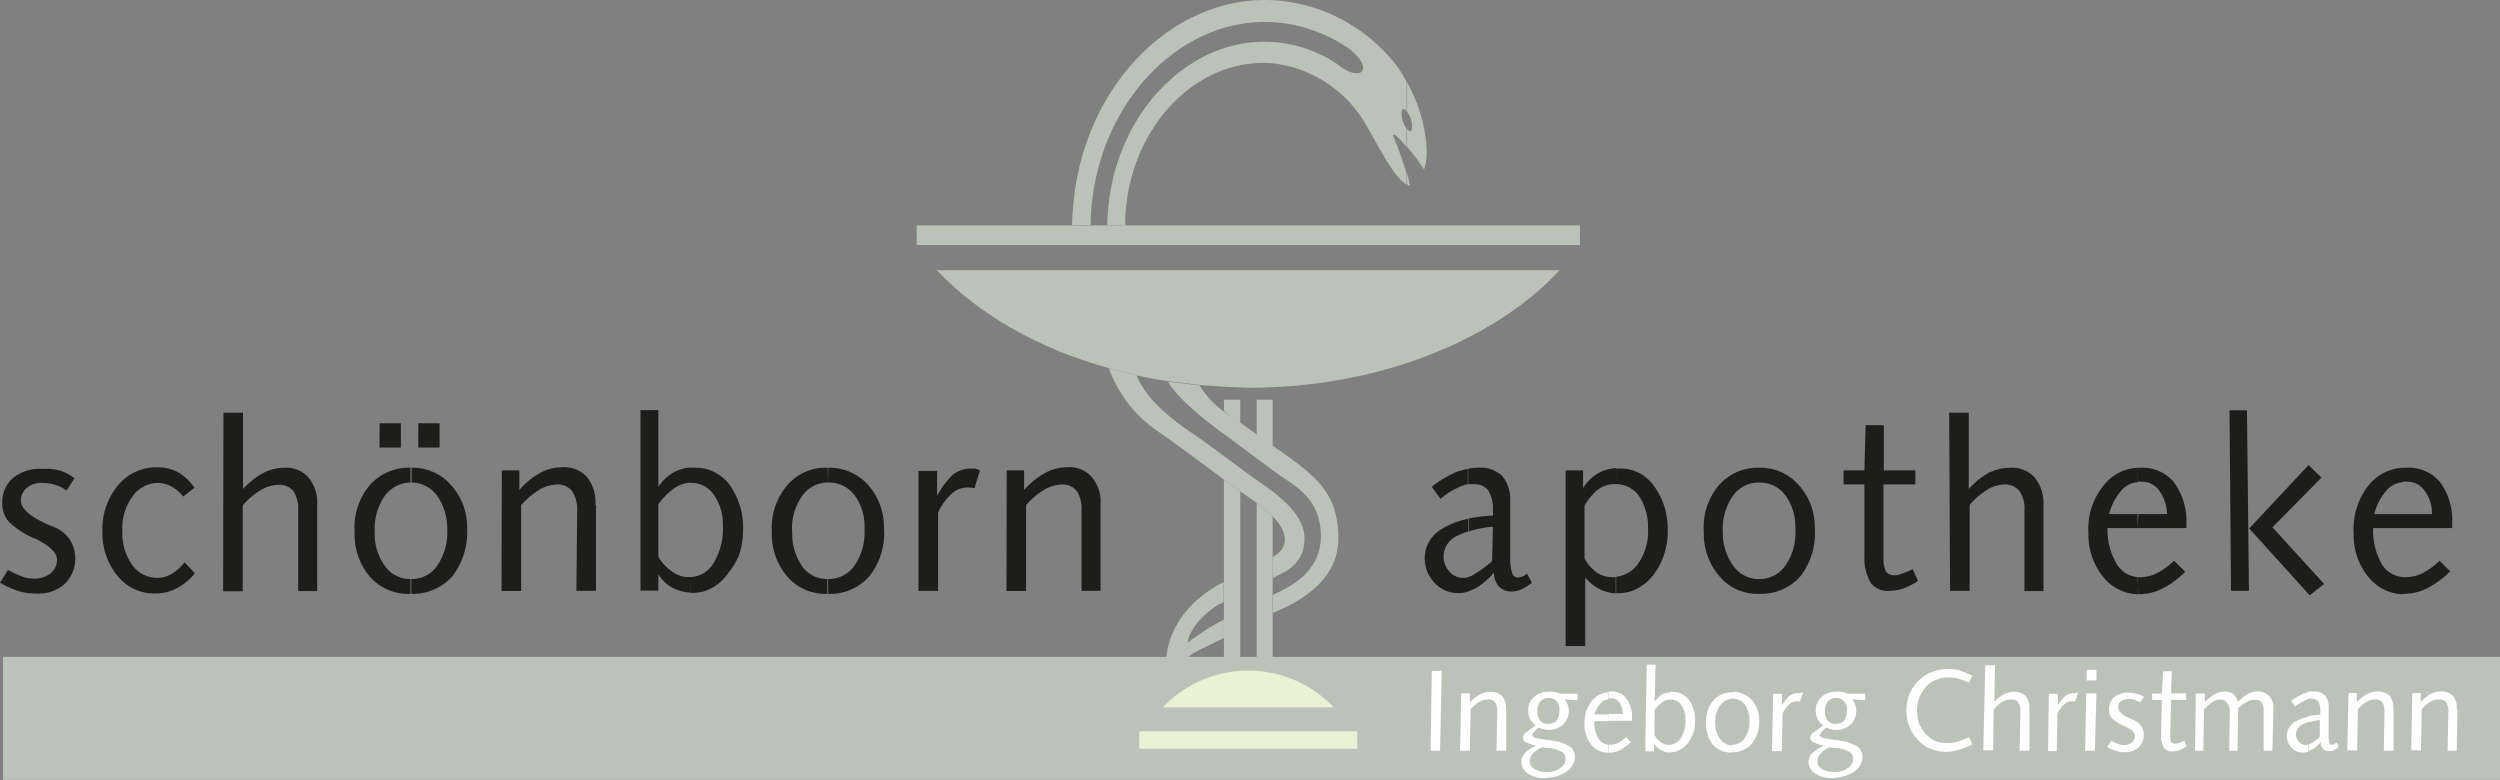 <?xml version="1.0" encoding="UTF-8"?>
<svg xmlns="http://www.w3.org/2000/svg" viewBox="0 0 255.12 79.6">
  <rect x="0" y="0" width="255.12" height="79.6" fill="#808080" stroke="none"/>
  <defs>
    <style>.cls-1,.cls-6{fill:#bbc2b7;}.cls-2{fill:#1d1d1b;}.cls-2,.cls-3,.cls-5,.cls-6{fill-rule:evenodd;}.cls-3{fill:#fff;}.cls-4,.cls-5{fill:#eaf1d4;}</style>
  </defs>
  <g id="Ebene_2" data-name="Ebene 2">
    <g id="Ebene_1-2" data-name="Ebene 1">
      <rect class="cls-1" x="0.31" y="67.03" width="254.81" height="12.56"></rect>
      <path class="cls-2" d="M7.6,48.81l-.81,1.24a4.25,4.25,0,0,0-1.17-.58,4.83,4.83,0,0,0-1.28-.19,2.3,2.3,0,0,0-1.59.5,1.62,1.62,0,0,0-.62,1.32c0,.81,1,1.67,2.87,2.48l.43.16A3.87,3.87,0,0,1,7.09,55a3.66,3.66,0,0,1-.46,4.57,4,4,0,0,1-2.91,1,6.37,6.37,0,0,1-1.9-.27A10.27,10.27,0,0,1,0,59.47l.81-1.31a12.18,12.18,0,0,0,1.4.66,3.85,3.85,0,0,0,1.28.23,2.67,2.67,0,0,0,1.67-.54,1.8,1.8,0,0,0,.66-1.36c0-.78-.78-1.47-2.25-2.21,0,0,0,0-.08,0a8.82,8.82,0,0,1-2.6-1.71,2.76,2.76,0,0,1-.66-1.86,3.27,3.27,0,0,1,1.09-2.59,4.32,4.32,0,0,1,2.94-.93A6.26,6.26,0,0,1,6.05,48,4.6,4.6,0,0,1,7.6,48.81Z"></path>
      <path class="cls-2" d="M19.85,49.78l-1.16.89a3.66,3.66,0,0,0-1.17-1,2.9,2.9,0,0,0-1.39-.39,3.21,3.21,0,0,0-2.64,1.43,5.44,5.44,0,0,0-1,3.53,5.47,5.47,0,0,0,1,3.41,3.15,3.15,0,0,0,2.64,1.32,2.77,2.77,0,0,0,1.35-.39,5.08,5.08,0,0,0,1.36-1.2l1.05,1.13A6.07,6.07,0,0,1,18,60.05a4.6,4.6,0,0,1-2.17.51A4.78,4.78,0,0,1,12,58.78a6.89,6.89,0,0,1-1.55-4.5A7,7,0,0,1,12,49.59a5,5,0,0,1,4-1.9,4.46,4.46,0,0,1,2.17.5A5.23,5.23,0,0,1,19.85,49.78Z"></path>
      <path class="cls-2" d="M22.8,42.11h2l0,7.79a7.9,7.9,0,0,1,2.06-1.63A4.84,4.84,0,0,1,29,47.73a3.06,3.06,0,0,1,2.48,1,4,4,0,0,1,.89,2.79v.11l0,8.69H30.43l0-8.1v-.12a3.35,3.35,0,0,0-.5-2,1.92,1.92,0,0,0-1.59-.62,3.66,3.66,0,0,0-1.75.55,7.3,7.3,0,0,0-1.82,1.55l0,8.76h-2Z"></path>
      <path class="cls-2" d="M42,49.24h0V47.73a5.2,5.2,0,0,1,4,1.74,6.43,6.43,0,0,1,1.67,4.46,7.37,7.37,0,0,1-1.52,4.89,5.38,5.38,0,0,1-4.18,1.78V59.09a3.12,3.12,0,0,0,2.67-1.4,6,6,0,0,0,1-3.72,5.83,5.83,0,0,0-1.05-3.41A3.26,3.26,0,0,0,42,49.24Zm.69-6.05h2.17l0,2.48H42.68Zm-.73,6.05a3.34,3.34,0,0,0-2.72,1.4,5.9,5.9,0,0,0-1,3.68,5.45,5.45,0,0,0,1.05,3.45,3.15,3.15,0,0,0,2.6,1.32h0V60.6h-.08a5.2,5.2,0,0,1-4.07-1.75,6.63,6.63,0,0,1-1.55-4.57,6.66,6.66,0,0,1,1.51-4.73,5.3,5.3,0,0,1,4.19-1.82h0v1.51Zm-3.22-6.05h2.17l0,2.48H38.73Z"></path>
      <path class="cls-2" d="M60.82,51.6l0,8.69h-2l.08-8.1v-.12a3.32,3.32,0,0,0-.55-2,1.86,1.86,0,0,0-1.59-.62A3.62,3.62,0,0,0,55,50a8.08,8.08,0,0,0-1.82,1.55l0,8.76h-2L51.21,48H53v2a7.49,7.49,0,0,1,2.13-1.74,4.74,4.74,0,0,1,2.25-.58,3.12,3.12,0,0,1,2.52,1,4.15,4.15,0,0,1,.86,2.79Z"></path>
      <path class="cls-2" d="M70.48,58.89a2.91,2.91,0,0,0,2.36-1.47,6.8,6.8,0,0,0,.93-3.84,5.25,5.25,0,0,0-.93-3.1,2.75,2.75,0,0,0-2.29-1.2h-.07V47.73c.11,0,.23,0,.35,0a4.36,4.36,0,0,1,3.6,1.71A7.51,7.51,0,0,1,75.83,54a8.64,8.64,0,0,1-.35,2.48,6.86,6.86,0,0,1-1.17,2A4.75,4.75,0,0,1,72.65,60a3.94,3.94,0,0,1-2,.5h-.19Zm-3.3-2.09a4.62,4.62,0,0,0,1.44,1.55,2.83,2.83,0,0,0,1.7.54h.16v1.59A4.79,4.79,0,0,1,68.65,60a3.93,3.93,0,0,1-1.47-1.4v1.67H65.36l0-18.42h1.82l0,7.84a4.68,4.68,0,0,1,1.63-1.52,4,4,0,0,1,1.67-.46v1.55a3,3,0,0,0-1.63.54,6.72,6.72,0,0,0-1.67,1.67Z"></path>
      <path class="cls-2" d="M84.51,49.24h0V47.73a5.33,5.33,0,0,1,4.07,1.74,6.55,6.55,0,0,1,1.63,4.46,7,7,0,0,1-1.51,4.89,5.3,5.3,0,0,1-4.19,1.78V59.09a3.21,3.21,0,0,0,2.71-1.4,6,6,0,0,0,1-3.72,5.31,5.31,0,0,0-1-3.41A3.26,3.26,0,0,0,84.51,49.24Zm0,0a3.21,3.21,0,0,0-2.67,1.4,5.66,5.66,0,0,0-1,3.68,6,6,0,0,0,1,3.45,3.14,3.14,0,0,0,2.59,1.32h0V60.6h-.08a5.13,5.13,0,0,1-4-1.75,6.7,6.7,0,0,1-1.59-4.57,6.72,6.72,0,0,1,1.55-4.73,5.17,5.17,0,0,1,4.15-1.82h0Z"></path>
      <path class="cls-2" d="M100,48l-.55,1.82a1.15,1.15,0,0,1-.35-.07h-.38a2.34,2.34,0,0,0-1.59.62,6.13,6.13,0,0,0-1.4,1.93l0,8h-2l0-12.25h1.9V50.6a8.34,8.34,0,0,1,1.62-2.17,3,3,0,0,1,1.79-.62c.15,0,.31,0,.46,0A5,5,0,0,1,100,48Z"></path>
      <path class="cls-2" d="M112.31,51.6l0,8.69h-1.94l0-8.1v-.12a3.34,3.34,0,0,0-.51-2,1.91,1.91,0,0,0-1.59-.62,3.62,3.62,0,0,0-1.74.55,7.3,7.3,0,0,0-1.82,1.55l0,8.76h-2L102.73,48h1.78v2a8,8,0,0,1,2.14-1.74,4.83,4.83,0,0,1,2.28-.58,3,3,0,0,1,2.48,1,3.91,3.91,0,0,1,.9,2.79Z"></path>
      <path class="cls-2" d="M152.35,53.74a12.31,12.31,0,0,0-2.52.5V52.92a16.85,16.85,0,0,1,2.52-.31.53.53,0,0,0,0-.27V52a3.51,3.51,0,0,0-.51-2,1.76,1.76,0,0,0-1.47-.58,2.88,2.88,0,0,0-.58,0V47.85a4.28,4.28,0,0,1,1-.12,3.3,3.3,0,0,1,2.48.81,3.83,3.83,0,0,1,.85,2.6v.19l0,5.08,0,.54a4.6,4.6,0,0,0,.2,1.56.6.6,0,0,0,.54.42,1.77,1.77,0,0,0,.46-.08,1.88,1.88,0,0,0,.51-.31l.5.93a5.88,5.88,0,0,1-1.12.7,2.55,2.55,0,0,1-.89.19,1.79,1.79,0,0,1-1.36-.5,2.06,2.06,0,0,1-.5-1.43A7.48,7.48,0,0,1,150.65,60a3.76,3.76,0,0,1-.82.34V58.89a1.79,1.79,0,0,0,.58-.27,12,12,0,0,0,1.86-1.36Zm-2.52.5a6.77,6.77,0,0,0-1.32.54,2.34,2.34,0,0,0-1.2,2.06,2.38,2.38,0,0,0,.62,1.51,1.82,1.82,0,0,0,1.44.62,1.85,1.85,0,0,0,.46-.08v1.47a2.82,2.82,0,0,1-1,.16,3.22,3.22,0,0,1-2.44-1.05,3.6,3.6,0,0,1-1-2.48,3.45,3.45,0,0,1,1.83-3.06,8.31,8.31,0,0,1,2.67-1v1.32Zm0-6.39V49.4a3.48,3.48,0,0,0-1,.35A6.7,6.7,0,0,0,147,50.91l-.89-1.24a11.87,11.87,0,0,1,2.44-1.48A8.28,8.28,0,0,1,149.83,47.85Z"></path>
      <path class="cls-2" d="M164.91,47.81h.43a4.16,4.16,0,0,1,3.41,1.74,7.27,7.27,0,0,1,1.43,4.5,6.73,6.73,0,0,1-.31,2.36,6.88,6.88,0,0,1-1,2.06A5.17,5.17,0,0,1,167.2,60a4.25,4.25,0,0,1-2,.54h-.27V58.85a3.11,3.11,0,0,0,2.25-1.35,5.78,5.78,0,0,0,1-3.57,5.88,5.88,0,0,0-.93-3.33,2.92,2.92,0,0,0-2.33-1.2Zm-3.14,11.12v7h-2V48h1.78v1.82a4.28,4.28,0,0,1,1.59-1.55,4,4,0,0,1,1.78-.5V49.4h-.15a2.91,2.91,0,0,0-1.67.54,5.63,5.63,0,0,0-1.4,1.66l0,5.39a4.24,4.24,0,0,0,1.2,1.4,2.76,2.76,0,0,0,1.59.5,1.17,1.17,0,0,0,.39,0v1.67a4.43,4.43,0,0,1-1.55-.39A4.91,4.91,0,0,1,161.77,58.93Z"></path>
      <path class="cls-2" d="M179.53,49.24h0V47.73a5.2,5.2,0,0,1,4,1.74,6.43,6.43,0,0,1,1.67,4.46,7.2,7.2,0,0,1-1.48,4.89,5.36,5.36,0,0,1-4.22,1.78V59.09a3.18,3.18,0,0,0,2.71-1.4,5.78,5.78,0,0,0,1-3.72,5.56,5.56,0,0,0-1-3.41A3.26,3.26,0,0,0,179.53,49.24Zm0,0a3.24,3.24,0,0,0-2.72,1.4,5.9,5.9,0,0,0-1,3.68,5.72,5.72,0,0,0,1.09,3.45,3.15,3.15,0,0,0,2.6,1.32h0V60.6h0a5.05,5.05,0,0,1-4-1.75,6.67,6.67,0,0,1-1.63-4.57,6.66,6.66,0,0,1,1.51-4.73,5.27,5.27,0,0,1,4.15-1.82h0Z"></path>
      <path class="cls-2" d="M190.38,43.39l1.86,0V48h3.22v1.43H192.2v7.6a3.16,3.16,0,0,0,.27,1.32,1.09,1.09,0,0,0,.9.35,1.69,1.69,0,0,0,.69-.16,6.68,6.68,0,0,0,1.13-.46l.54,1.2a7.28,7.28,0,0,1-1.51.78,4.51,4.51,0,0,1-1.36.23,2.21,2.21,0,0,1-1.94-.78,5,5,0,0,1-.66-2.75v-.43l0-6.9h-2.13V48h2.13Z"></path>
      <path class="cls-2" d="M198.91,42.11h2V49.9a7.75,7.75,0,0,1,2-1.63,5.17,5.17,0,0,1,2.25-.54,3.16,3.16,0,0,1,2.48,1,4.15,4.15,0,0,1,.89,2.79v8.8h-1.94V52.07a3.07,3.07,0,0,0-.54-2,1.86,1.86,0,0,0-1.59-.62,3.37,3.37,0,0,0-1.7.55A7.16,7.16,0,0,0,201,51.53v8.76h-2Z"></path>
      <path class="cls-2" d="M223.14,53.89h-5V52.46h3a4.2,4.2,0,0,0-.81-2.41,2.1,2.1,0,0,0-1.79-.89,1.11,1.11,0,0,0-.38,0V47.73h.31a4.19,4.19,0,0,1,3.37,1.47,6.77,6.77,0,0,1,1.28,4.19v.5Zm-5,5a1.5,1.5,0,0,0,.42,0,3.6,3.6,0,0,0,1.59-.42,7.61,7.61,0,0,0,1.71-1.25L223,58.35a9.74,9.74,0,0,1-2.4,1.75,5.31,5.31,0,0,1-2.25.54h-.15Zm0-5h-3.07a6.7,6.7,0,0,0,1,3.76,2.7,2.7,0,0,0,2.1,1.24v1.75a4.65,4.65,0,0,1-3.53-1.75,6.86,6.86,0,0,1-1.52-4.46,7,7,0,0,1,1.48-4.8,4.67,4.67,0,0,1,3.57-1.9V49.2a2.47,2.47,0,0,0-1.63.78,6.07,6.07,0,0,0-1.32,2.48h3Z"></path>
      <path class="cls-2" d="M235.58,47.46l1.32,1.28-5,5.07,5.27,5.78-1.47,1.16-6.17-6.82,6.05-6.47Zm-8.06-5.59h1.78l.2,18.42h-1.83Z"></path>
      <path class="cls-2" d="M250.23,53.89h-5V52.46h2.95a3.87,3.87,0,0,0-.78-2.41,2.07,2.07,0,0,0-1.78-.89,1.17,1.17,0,0,0-.39,0V47.73h.31A4.19,4.19,0,0,1,249,49.2a6.52,6.52,0,0,1,1.24,4.19l0,.5Zm-5,5a1.29,1.29,0,0,0,.39,0,3.66,3.66,0,0,0,1.63-.42,7.35,7.35,0,0,0,1.7-1.25l1.09,1.09a9.74,9.74,0,0,1-2.4,1.75,5.35,5.35,0,0,1-2.25.54h-.16Zm0-5h-3.06a7.06,7.06,0,0,0,.93,3.76,2.82,2.82,0,0,0,2.13,1.24v1.75a4.68,4.68,0,0,1-3.53-1.75,6.69,6.69,0,0,1-1.51-4.46,7.16,7.16,0,0,1,1.44-4.8,4.81,4.81,0,0,1,3.6-1.9V49.2a2.49,2.49,0,0,0-1.63.78,5.73,5.73,0,0,0-1.31,2.48h2.94Z"></path>
      <polygon class="cls-3" points="146.11 68.47 147.12 68.47 146.96 76.61 145.99 76.61 146.11 68.47"></polygon>
      <path class="cls-3" d="M153.71,72.46l0,4.15h-1l.08-3.88v-.08a1.56,1.56,0,0,0-.24-1,.86.86,0,0,0-.77-.27,1.79,1.79,0,0,0-.81.23,3.85,3.85,0,0,0-.9.77L150,76.61h-1l.11-5.85H150v.93a4.73,4.73,0,0,1,1-.82,2.31,2.31,0,0,1,1.09-.27,1.62,1.62,0,0,1,1.2.43,2,2,0,0,1,.39,1.35Z"></path>
      <path class="cls-3" d="M157.93,78.78a2.21,2.21,0,0,0,1.28-.39,1.11,1.11,0,0,0,.55-1,.77.77,0,0,0-.51-.73,3.64,3.64,0,0,0-1.32-.35v-.82l.9.16a4.22,4.22,0,0,1,1.43.58,1.3,1.3,0,0,1,.46,1,1.88,1.88,0,0,1-.85,1.51,3.81,3.81,0,0,1-1.94.62v-.62Zm0-4.3v-.62h.12a1,1,0,0,0,.81-.35,1.77,1.77,0,0,0,.27-1.09,1.15,1.15,0,0,0-.27-.85,1.05,1.05,0,0,0-.81-.35h-.12V70.6H158a2.6,2.6,0,0,1,.54,0c.2,0,.43.12.7.19l1.75,0,0,.66-1.32-.08a2.19,2.19,0,0,1,.31.55,1.56,1.56,0,0,1,.11.62,1.87,1.87,0,0,1-.58,1.39,2,2,0,0,1-1.39.55Zm-.58,1.78a2.62,2.62,0,0,0-.93.66,1.14,1.14,0,0,0-.31.74.9.9,0,0,0,.47.81,2.4,2.4,0,0,0,1.27.31h.08v.62h-.23a3,3,0,0,1-1.78-.46,1.34,1.34,0,0,1-.66-1.21,1.25,1.25,0,0,1,.35-.89,4.22,4.22,0,0,1,1.16-.74,5,5,0,0,1-1.12-.38.57.57,0,0,1-.24-.47.27.27,0,0,1,.08-.23.54.54,0,0,1,.23-.27l1-.74a1.8,1.8,0,0,1-.58-.62,2,2,0,0,1-.19-.85,1.79,1.79,0,0,1,.58-1.4,2,2,0,0,1,1.39-.54v.62a1.15,1.15,0,0,0-.73.35,1.6,1.6,0,0,0-.31,1,1.5,1.5,0,0,0,.31,1,1,1,0,0,0,.73.31v.62a1.17,1.17,0,0,1-.35-.08,4.36,4.36,0,0,1-.54-.16,1.92,1.92,0,0,0-.5.47.33.33,0,0,0-.16.27c0,.08,0,.12.12.19a.59.59,0,0,0,.23.12l1.2.23v.82A2.25,2.25,0,0,0,157.35,76.26Z"></path>
      <path class="cls-3" d="M166.54,73.55h-2.37v-.7h1.44a2.31,2.31,0,0,0-.35-1.16,1.08,1.08,0,0,0-.85-.43.51.51,0,0,0-.24,0v-.7h.2a1.86,1.86,0,0,1,1.59.7,3.07,3.07,0,0,1,.58,2v.24ZM164.17,76h.16a1.56,1.56,0,0,0,.77-.19,2.68,2.68,0,0,0,.82-.59l.5.51a5.72,5.72,0,0,1-1.16.85,2.54,2.54,0,0,1-1.09.23h0Zm0-2.4H162.7a3.2,3.2,0,0,0,.43,1.78,1.25,1.25,0,0,0,1,.62v.81a2.16,2.16,0,0,1-1.74-.81,3.18,3.18,0,0,1-.7-2.13,3.69,3.69,0,0,1,.74-2.33,2.39,2.39,0,0,1,1.7-.89v.7a1.25,1.25,0,0,0-.73.35,3.39,3.39,0,0,0-.7,1.2h1.43Z"></path>
      <path class="cls-3" d="M170.42,76a1.49,1.49,0,0,0,1.12-.7,3.37,3.37,0,0,0,.46-1.86,2.55,2.55,0,0,0-.42-1.47,1.29,1.29,0,0,0-1.09-.58h-.07V70.6a.45.45,0,0,1,.23,0,2.07,2.07,0,0,1,1.7.81,3.49,3.49,0,0,1,.62,2.22,3.05,3.05,0,0,1-.19,1.2,3.9,3.9,0,0,1-.54,1,2.86,2.86,0,0,1-.82.7,2,2,0,0,1-.93.24h-.07Zm-1.59-1a2.41,2.41,0,0,0,.66.74,1.41,1.41,0,0,0,.85.27h.08v.78a1.61,1.61,0,0,1-.9-.24,1.75,1.75,0,0,1-.73-.7v.82h-.9l.16-8.84h.89l-.08,3.76a3,3,0,0,1,.78-.74,1.83,1.83,0,0,1,.78-.19v.74a1.3,1.3,0,0,0-.74.23,4.14,4.14,0,0,0-.82.81Z"></path>
      <path class="cls-3" d="M176.89,71.3h-.08v-.7h0a2.49,2.49,0,0,1,1.94.82,3.06,3.06,0,0,1,.77,2.13,3.49,3.49,0,0,1-.77,2.36,2.51,2.51,0,0,1-2,.85V76a1.53,1.53,0,0,0,1.28-.66,2.79,2.79,0,0,0,.5-1.78,2.69,2.69,0,0,0-.46-1.63A1.54,1.54,0,0,0,176.89,71.3Zm-.08,0a1.66,1.66,0,0,0-1.28.7,2.9,2.9,0,0,0-.5,1.74,2.76,2.76,0,0,0,.5,1.67,1.52,1.52,0,0,0,1.24.66,0,0,0,0,0,0,0v.73h-.08A2.54,2.54,0,0,1,174.8,76a3.4,3.4,0,0,1-.7-2.21,3.33,3.33,0,0,1,.73-2.29,2.5,2.5,0,0,1,2-.85Z"></path>
      <path class="cls-3" d="M184,70.68l-.31.89s-.08,0-.15,0h-.2a1,1,0,0,0-.73.31,3,3,0,0,0-.7.93l-.08,3.84h-1l.12-5.85h.89V72a3.94,3.94,0,0,1,.78-1,1.44,1.44,0,0,1,.89-.27h.23C183.87,70.64,183.94,70.68,184,70.68Z"></path>
      <path class="cls-3" d="M187.28,78.78a2.23,2.23,0,0,0,1.28-.39,1.12,1.12,0,0,0,.54-1,.77.77,0,0,0-.5-.73,3.9,3.9,0,0,0-1.32-.35v-.82l.89.16a4.14,4.14,0,0,1,1.43.58,1.31,1.31,0,0,1,.47,1,1.88,1.88,0,0,1-.85,1.51,3.88,3.88,0,0,1-1.94.62v-.62Zm0-4.3v-.62h.12a1,1,0,0,0,.81-.35,1.83,1.83,0,0,0,.27-1.09,1.05,1.05,0,0,0-.31-.85.93.93,0,0,0-.77-.35h-.12V70.6h.08a2.64,2.64,0,0,1,.54,0c.19,0,.43.12.7.19l1.74,0,0,.66L189,71.37a1.7,1.7,0,0,1,.31.55,1.56,1.56,0,0,1,.12.62,1.87,1.87,0,0,1-.58,1.39,2,2,0,0,1-1.4.55Zm-.58,1.78a2.53,2.53,0,0,0-.93.66,1.09,1.09,0,0,0-.31.74.9.9,0,0,0,.46.81,2.44,2.44,0,0,0,1.28.31h.08v.62h-.23a3,3,0,0,1-1.79-.46,1.4,1.4,0,0,1-.7-1.21,1.34,1.34,0,0,1,.39-.89,4.14,4.14,0,0,1,1.17-.74,5.18,5.18,0,0,1-1.13-.38.62.62,0,0,1-.27-.47.33.33,0,0,1,.12-.23.46.46,0,0,1,.23-.27l1-.74a1.43,1.43,0,0,1-.58-.62,2,2,0,0,1-.2-.85,1.82,1.82,0,0,1,.58-1.4,2,2,0,0,1,1.4-.54v.62a1.2,1.2,0,0,0-.74.35,1.66,1.66,0,0,0-.31,1,1.56,1.56,0,0,0,.31,1,1,1,0,0,0,.74.31v.62a1.11,1.11,0,0,1-.35-.08,3.54,3.54,0,0,1-.54-.16,2.21,2.21,0,0,0-.51.47.34.34,0,0,0-.15.27c0,.08,0,.12.11.19a.65.65,0,0,0,.24.12l1.2.23v.82A2.32,2.32,0,0,0,186.7,76.26Z"></path>
      <path class="cls-3" d="M201.27,68.93l-.35.74a5.26,5.26,0,0,0-1-.39,3.14,3.14,0,0,0-1-.15,3.21,3.21,0,0,0-1.28.23,2.35,2.35,0,0,0-1,.62,4,4,0,0,0-.77,1.2,3.89,3.89,0,0,0-.24,1.36,4.29,4.29,0,0,0,.2,1.28,3.54,3.54,0,0,0,.62,1,2.86,2.86,0,0,0,1,.78,3.68,3.68,0,0,0,2.32.08,5,5,0,0,0,1.16-.47l.35.74a6.41,6.41,0,0,1-1.43.58,4.68,4.68,0,0,1-1.24.19,3.44,3.44,0,0,1-1.47-.27,3.09,3.09,0,0,1-1.24-.77,3.92,3.92,0,0,1-1-1.4,4.29,4.29,0,0,1-.35-1.78,4.59,4.59,0,0,1,.31-1.67,4,4,0,0,1,.93-1.36,3.61,3.61,0,0,1,1.35-.89,4.33,4.33,0,0,1,1.75-.31,3.74,3.74,0,0,1,1.12.16C200.38,68.59,200.81,68.74,201.27,68.93Z"></path>
      <path class="cls-3" d="M202.59,67.89h1l-.08,3.72a4.89,4.89,0,0,1,1-.78,2.65,2.65,0,0,1,1-.23,1.62,1.62,0,0,1,1.2.43,2,2,0,0,1,.39,1.35v.08l0,4.15h-1l.08-3.88v-.08a1.56,1.56,0,0,0-.24-1,.83.83,0,0,0-.73-.27,1.85,1.85,0,0,0-.86.23,3.82,3.82,0,0,0-.89.77l-.07,4.19h-1Z"></path>
      <path class="cls-3" d="M212.05,70.68l-.27.89c-.08,0-.12,0-.2,0h-.15a1.08,1.08,0,0,0-.78.31,3.1,3.1,0,0,0-.69.93l-.08,3.84H209l.08-5.85H210l0,1.2a3.41,3.41,0,0,1,.81-1,1.35,1.35,0,0,1,.85-.27h.24C211.9,70.64,212,70.68,212.05,70.68Z"></path>
      <path class="cls-3" d="M212.94,70.76h1l-.16,5.85h-1l.12-5.85Zm0-2.41h1v1.09h-1Z"></path>
      <path class="cls-3" d="M218.8,71.1l-.43.59a2.72,2.72,0,0,0-.54-.27,1.58,1.58,0,0,0-.62-.08,1.27,1.27,0,0,0-.78.23.73.73,0,0,0-.27.62c0,.42.43.82,1.36,1.2a.36.36,0,0,0,.19.08,1.8,1.8,0,0,1,.78.62,1.26,1.26,0,0,1,.27.85,1.7,1.7,0,0,1-.51,1.32,2,2,0,0,1-1.43.5,2.32,2.32,0,0,1-.89-.15,3.55,3.55,0,0,1-.9-.39l.43-.62c.23.12.47.23.66.31a1.71,1.71,0,0,0,.62.12,1.27,1.27,0,0,0,.82-.27.92.92,0,0,0,.31-.66c0-.35-.35-.7-1.09-1v0a4.55,4.55,0,0,1-1.28-.81,1.39,1.39,0,0,1-.27-.89,1.55,1.55,0,0,1,.5-1.24,2.23,2.23,0,0,1,1.44-.47,3.19,3.19,0,0,1,.89.12A2.27,2.27,0,0,1,218.8,71.1Z"></path>
      <path class="cls-3" d="M220.73,68.51h.9l-.08,2.25h1.55v.66h-1.55L221.47,75v.08a1.3,1.3,0,0,0,.12.66.48.48,0,0,0,.42.15.68.68,0,0,0,.35-.08,2.81,2.81,0,0,0,.54-.23l.24.58a2.66,2.66,0,0,1-.74.39,1.76,1.76,0,0,1-.66.12,1,1,0,0,1-.93-.39,2.34,2.34,0,0,1-.27-1.32v-.19l.08-3.33h-1v-.66h1Z"></path>
      <path class="cls-3" d="M228.37,71.65a3.67,3.67,0,0,1,1-.82,2,2,0,0,1,1-.27,1.59,1.59,0,0,1,1.17.43,1.76,1.76,0,0,1,.46,1.12l-.11,4.5H231l0-3.92a1.65,1.65,0,0,0-.19-1,.87.87,0,0,0-.77-.27,1.22,1.22,0,0,0-.7.19,3.51,3.51,0,0,0-.93.66l-.08,4.34h-.85l.07-3.88a1.49,1.49,0,0,0-.27-1,.81.81,0,0,0-.73-.35,1.43,1.43,0,0,0-.74.24,6.13,6.13,0,0,0-.89.73l-.08,4.27H224l.08-5.85H225l0,.89a4.59,4.59,0,0,1,1.08-.86,2.2,2.2,0,0,1,.94-.23,1.79,1.79,0,0,1,.93.27A1.81,1.81,0,0,1,228.37,71.65Z"></path>
      <path class="cls-3" d="M236.74,73.47c-.46.08-.89.15-1.2.23v-.62a12.06,12.06,0,0,1,1.24-.15v-.32a1.85,1.85,0,0,0-.19-1,.87.87,0,0,0-.74-.31c-.08,0-.19,0-.31,0v-.73a2.5,2.5,0,0,1,.54,0,1.48,1.48,0,0,1,1.17.39,1.65,1.65,0,0,1,.38,1.24v.08l0,2.44V75a2,2,0,0,0,.07.74A.26.26,0,0,0,238,76c.07,0,.11,0,.19-.08a1.78,1.78,0,0,1,.27-.12l.19.43a2.9,2.9,0,0,1-.5.35,1.85,1.85,0,0,1-.47.08.85.85,0,0,1-.62-.23,1,1,0,0,1-.23-.7,3.68,3.68,0,0,1-.89.77c-.12,0-.23.12-.35.16V76l.23-.12a8.21,8.21,0,0,0,.9-.66Zm-1.2.23a2.13,2.13,0,0,0-.62.27,1.07,1.07,0,0,0-.62,1,1,1,0,0,0,.31.74.85.85,0,0,0,.66.31c.08,0,.15,0,.27,0v.7a2.52,2.52,0,0,1-.54.08,1.46,1.46,0,0,1-1.16-.51,1.7,1.7,0,0,1,.42-2.67,4.89,4.89,0,0,1,1.28-.47v.62Zm0-3.06v.73c-.15,0-.27.12-.43.16a5.34,5.34,0,0,0-.89.58l-.42-.58a11.61,11.61,0,0,1,1.2-.74C235.19,70.76,235.35,70.68,235.54,70.64Z"></path>
      <path class="cls-3" d="M244.26,72.46l0,4.15h-1l.07-3.88v-.08a1.56,1.56,0,0,0-.23-1,.85.85,0,0,0-.74-.27,1.81,1.81,0,0,0-.85.23,3.82,3.82,0,0,0-.89.77l-.08,4.19h-1l.12-5.85h.85v.93a5,5,0,0,1,1.05-.82,2.31,2.31,0,0,1,1.09-.27,1.64,1.64,0,0,1,1.2.43,2,2,0,0,1,.38,1.35Z"></path>
      <path class="cls-3" d="M250.78,72.46l-.08,4.15h-.93l.08-3.88v-.08a1.56,1.56,0,0,0-.24-1,.91.91,0,0,0-.77-.27,1.56,1.56,0,0,0-.81.23,3.19,3.19,0,0,0-.9.77l-.07,4.19h-1l.11-5.85h.86v.93a3.66,3.66,0,0,1,1-.82,2.2,2.2,0,0,1,1.09-.27,1.69,1.69,0,0,1,1.2.43,2,2,0,0,1,.39,1.35Z"></path>
      <rect class="cls-4" x="116.26" y="74.63" width="22.25" height="1.78"></rect>
      <path class="cls-5" d="M136.11,72.19H118.66a12,12,0,0,1,17.45,0Z"></path>
      <path class="cls-6" d="M143.59,8.42a15.73,15.73,0,0,1,2,6.78v.31a5.21,5.21,0,0,1-.27,1.79A19.35,19.35,0,0,0,143.59,15V13.15c.16.19.27.27.39.23s.19-.62,0-1.24a2.06,2.06,0,0,0-.39-.73v-3Zm0,9.3c.12.35.19.78.31,1.21a.51.51,0,0,1-.31-.12ZM114.83,23H113a16.44,16.44,0,0,1,.12-2c1-10,8.8-17.56,17.25-16.67a13.29,13.29,0,0,1,6.09,2.21c2.44,2,3.87.51,1.24-1.55a15.44,15.44,0,0,0-7.1-2.67c-9.42-1-18.06,7.36-19.19,18.53-.07.69-.11,1.43-.11,2.13h-1.9c0-.78.08-1.55.15-2.33C110.75,8.23,120.33-1,130.76.09a17.16,17.16,0,0,1,10.78,5.46l0,0a10.9,10.9,0,0,1,2,2.83v3c-.12-.2-.27-.28-.39-.24s-.19.62,0,1.24a3.3,3.3,0,0,0,.39.74V15c-.82-1-1.55-1.66-1.32-1a36.89,36.89,0,0,1,1.32,3.72v1.09c-1.43-.7-3.41-5-4.46-6.59A12.57,12.57,0,0,0,130,6.48c-7.4-.73-14.19,5.82-15.08,14.62A14.51,14.51,0,0,0,114.83,23Z"></path>
      <path class="cls-6" d="M113.16,37.57l2.83.74c.93,2.33,3.33,4.3,5.39,5.7s5.19,3.8,6.9,5,4.88,3.29,4.84,6S131,58.39,129.87,59V56.84c1.66-.89,1.66-2.48,0-4.15l-1.63-1.36c-.51-.39-1.09-.77-1.67-1.2l-1.67-1.2c-2.44-1.82-5.11-3.76-6.86-5A13,13,0,0,1,113.16,37.57Z"></path>
      <path class="cls-6" d="M124.9,63.23V65.1c-.85.42-1.62.81-2.05,1a9.71,9.71,0,0,0-3.8,3.14c-.74-5.93,4-8.95,5.82-9.84l0,2.05c-.19.08-.31.16-.46.23-1.12.58-3,2.29-3.22,3.92A23.39,23.39,0,0,1,124.9,63.23Z"></path>
      <polygon class="cls-6" points="129.87 45.56 128.24 44.39 128.24 40.79 129.87 40.79 129.87 45.56"></polygon>
      <polygon class="cls-6" points="126.57 43.23 124.9 41.95 124.9 40.79 126.57 40.79 126.57 43.23"></polygon>
      <path class="cls-6" d="M161.23,23v2H93.54V23Z"></path>
      <path class="cls-6" d="M129.87,60.75l0,1.83s0,0,0,0v4.58h-1.63V51.33l1.63,1.36v8.06Z"></path>
      <path class="cls-6" d="M122.42,39.28l-3.25-.39c-1.09-.15-2.14-.35-3.18-.58l-2.83-.74c-7.25-2-13.38-5.54-17.56-10h63.57c-6.74,7.21-18.49,12-31.75,12C125.72,39.51,124.05,39.43,122.42,39.28Z"></path>
      <path class="cls-6" d="M124.9,48.93l1.67,1.2V67.19H124.9Z"></path>
      <path class="cls-6" d="M124.87,44.28c1.51,1.08,4.22,3.14,5.73,4.22s4.19,2.37,4.19,6.21-3.41,5.27-4.88,6h0l0,1.83c1.24-.55,6.58-2.56,6.66-7.45s-2.52-6.59-5.81-9c-.31-.2-.58-.39-.89-.62l-1.63-1.17c-.58-.38-1.13-.77-1.67-1.16L124.9,42a9.19,9.19,0,0,1-2.48-2.67l-3.25-.39C120.33,40.87,123.43,43.23,124.87,44.28Z"></path>
    </g>
  </g>
</svg>
